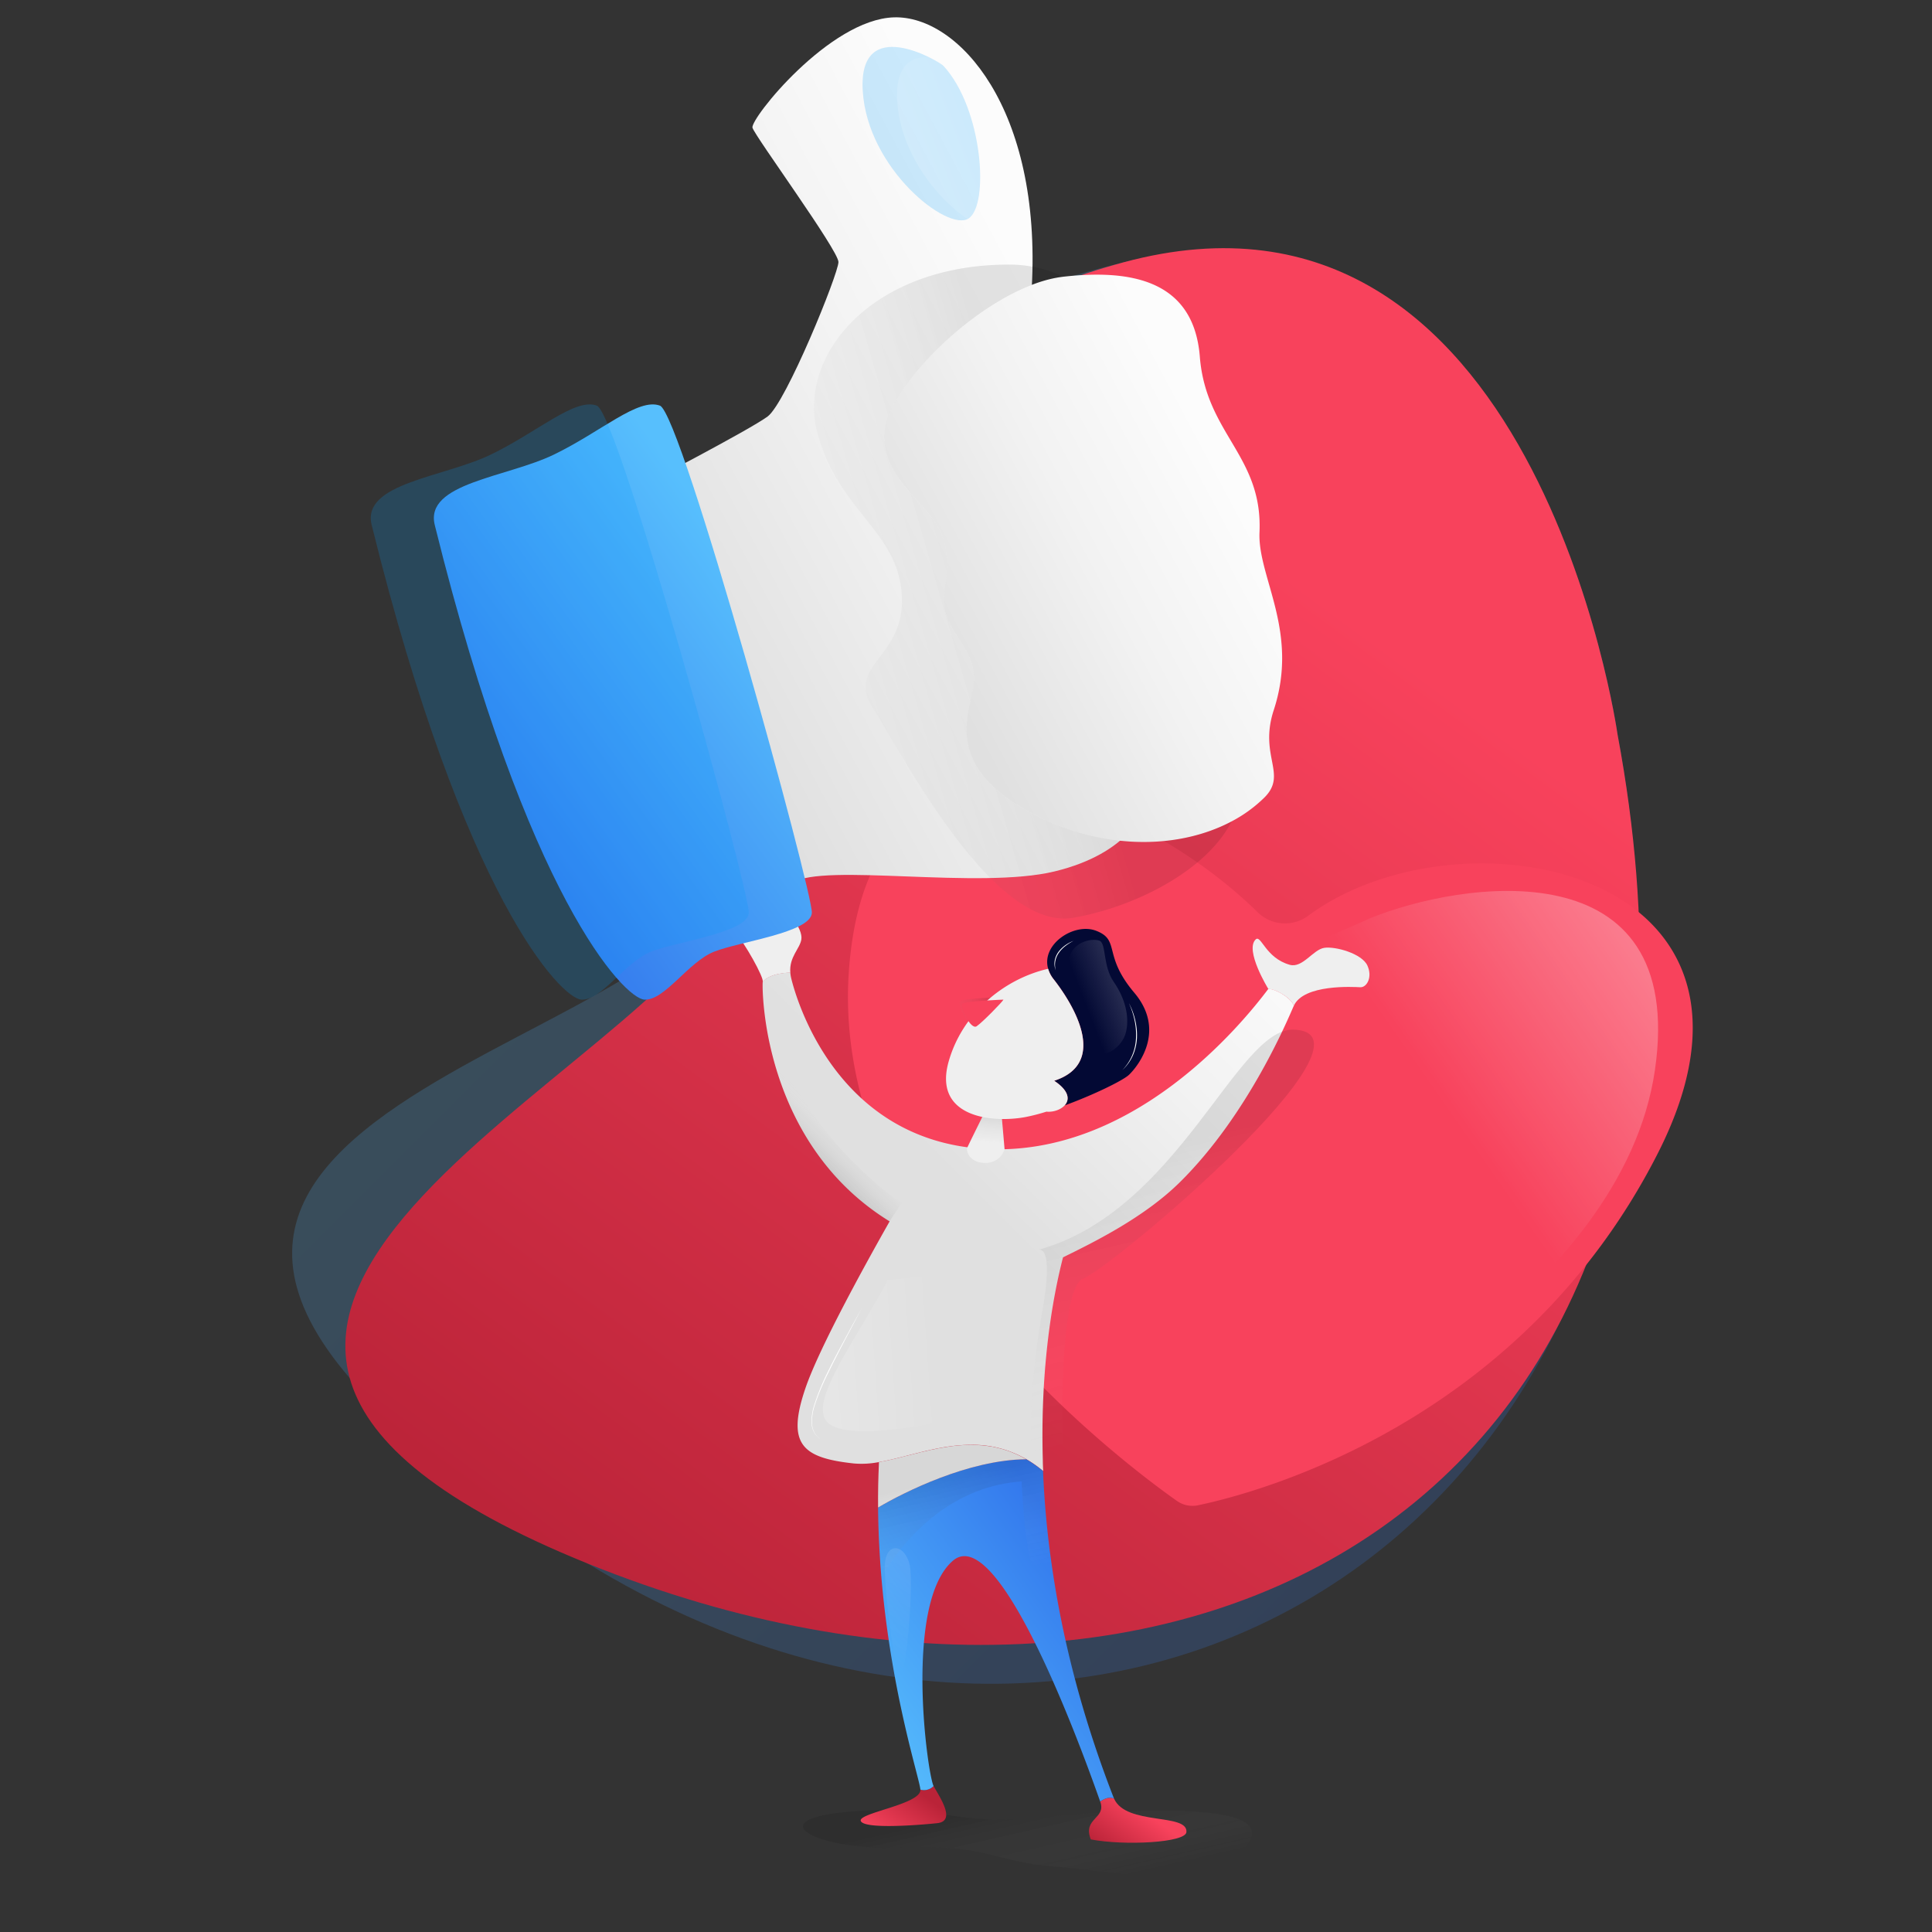 <?xml version="1.0" encoding="UTF-8"?> <svg xmlns="http://www.w3.org/2000/svg" xmlns:xlink="http://www.w3.org/1999/xlink" viewBox="0 0 1052.06 1052.06"><rect x="0" y="0" width="1052.06" height="1052.06" fill="#333333" stroke="none"/><defs><style>.cls-1{isolation:isolate;}.cls-2,.cls-23{opacity:0.2;}.cls-2{fill:url(#linear-gradient);}.cls-3{fill:url(#linear-gradient-2);}.cls-4{fill:none;}.cls-13,.cls-15,.cls-18,.cls-25,.cls-26,.cls-5{mix-blend-mode:multiply;}.cls-5{fill:url(#linear-gradient-3);}.cls-6{fill:#f8425c;}.cls-7{fill:url(#linear-gradient-4);}.cls-8{fill:#efefef;}.cls-9{fill:url(#linear-gradient-5);}.cls-10{fill:url(#linear-gradient-6);}.cls-11{fill:url(#linear-gradient-7);}.cls-12{fill:url(#linear-gradient-8);}.cls-13{fill:url(#linear-gradient-9);}.cls-14{fill:#fff;}.cls-15{fill:url(#linear-gradient-10);}.cls-16{fill:url(#linear-gradient-11);}.cls-17{fill:url(#linear-gradient-12);}.cls-18{fill:url(#linear-gradient-13);}.cls-19{fill:url(#linear-gradient-14);}.cls-20{fill:url(#linear-gradient-15);}.cls-21{fill:url(#linear-gradient-16);}.cls-22{fill:url(#linear-gradient-17);}.cls-23{fill:#009ffd;}.cls-24{fill:url(#linear-gradient-18);}.cls-25{fill:url(#linear-gradient-19);}.cls-26{fill:url(#linear-gradient-20);}.cls-27{fill:#030934;}.cls-28{fill:url(#linear-gradient-21);}</style><linearGradient id="linear-gradient" x1="344.73" y1="326.66" x2="808.39" y2="790.33" gradientUnits="userSpaceOnUse"><stop offset="0" stop-color="#57bffd"></stop><stop offset="1" stop-color="#3378ed"></stop></linearGradient><linearGradient id="linear-gradient-2" x1="754.74" y1="349.52" x2="344.88" y2="906.19" gradientUnits="userSpaceOnUse"><stop offset="0" stop-color="#f8425c"></stop><stop offset="1" stop-color="#ba2338"></stop></linearGradient><linearGradient id="linear-gradient-3" x1="556.01" y1="980.93" x2="567.72" y2="1032.41" gradientUnits="userSpaceOnUse"><stop offset="0" stop-opacity="0.1"></stop><stop offset="0.99" stop-color="#fff" stop-opacity="0"></stop></linearGradient><linearGradient id="linear-gradient-4" x1="871.01" y1="492.02" x2="762.37" y2="567.6" gradientUnits="userSpaceOnUse"><stop offset="0" stop-color="#fff" stop-opacity="0.3"></stop><stop offset="1" stop-color="#fff" stop-opacity="0"></stop></linearGradient><linearGradient id="linear-gradient-5" x1="678.5" y1="479.91" x2="315.14" y2="845.34" gradientUnits="userSpaceOnUse"><stop offset="0" stop-color="#fcfcfc"></stop><stop offset="0.2" stop-color="#f2f2f2"></stop><stop offset="0.44" stop-color="#e0e0e0"></stop></linearGradient><linearGradient id="linear-gradient-6" x1="624.2" y1="987.36" x2="606.36" y2="1011.59" xlink:href="#linear-gradient-2"></linearGradient><linearGradient id="linear-gradient-7" x1="502" y1="976.77" x2="482.66" y2="1003.03" gradientUnits="userSpaceOnUse"><stop offset="0" stop-color="#ba2338"></stop><stop offset="1" stop-color="#f8425c"></stop></linearGradient><linearGradient id="linear-gradient-8" x1="597.26" y1="861.01" x2="468.86" y2="952.71" gradientUnits="userSpaceOnUse"><stop offset="0" stop-color="#3378ed"></stop><stop offset="1" stop-color="#57bffd"></stop></linearGradient><linearGradient id="linear-gradient-9" x1="538.12" y1="547.99" x2="516.2" y2="554.31" gradientUnits="userSpaceOnUse"><stop offset="0" stop-opacity="0.1"></stop><stop offset="0.95" stop-color="#e6e6e6" stop-opacity="0.01"></stop><stop offset="1" stop-color="#fff" stop-opacity="0"></stop></linearGradient><linearGradient id="linear-gradient-10" x1="518.37" y1="805.34" x2="531.11" y2="861.36" xlink:href="#linear-gradient-3"></linearGradient><linearGradient id="linear-gradient-11" x1="474.86" y1="899.79" x2="557.31" y2="756.43" gradientUnits="userSpaceOnUse"><stop offset="0" stop-color="#fff" stop-opacity="0"></stop><stop offset="1" stop-color="#fff" stop-opacity="0.3"></stop></linearGradient><linearGradient id="linear-gradient-12" x1="510.21" y1="735.27" x2="418.32" y2="741.61" xlink:href="#linear-gradient-11"></linearGradient><linearGradient id="linear-gradient-13" x1="625.66" y1="626.27" x2="658.96" y2="772.69" xlink:href="#linear-gradient-3"></linearGradient><linearGradient id="linear-gradient-14" x1="455.47" y1="609.78" x2="399.85" y2="666.7" gradientUnits="userSpaceOnUse"><stop offset="0.01" stop-color="#fff" stop-opacity="0"></stop><stop offset="0.29" stop-opacity="0.1"></stop></linearGradient><linearGradient id="linear-gradient-15" x1="590.45" y1="209.38" x2="362.55" y2="330.68" gradientUnits="userSpaceOnUse"><stop offset="0" stop-color="#fcfcfc"></stop><stop offset="0.45" stop-color="#f2f2f2"></stop><stop offset="1" stop-color="#e0e0e0"></stop></linearGradient><linearGradient id="linear-gradient-16" x1="673.32" y1="270.39" x2="508.14" y2="358.31" xlink:href="#linear-gradient-15"></linearGradient><linearGradient id="linear-gradient-17" x1="419.96" y1="329.67" x2="253.3" y2="448.7" xlink:href="#linear-gradient"></linearGradient><linearGradient id="linear-gradient-18" x1="454.28" y1="104.59" x2="542.75" y2="70.48" xlink:href="#linear-gradient-4"></linearGradient><linearGradient id="linear-gradient-19" x1="569.38" y1="318.55" x2="404.24" y2="366.11" xlink:href="#linear-gradient-9"></linearGradient><linearGradient id="linear-gradient-20" x1="538.34" y1="606.87" x2="537.09" y2="622.38" gradientUnits="userSpaceOnUse"><stop offset="0" stop-opacity="0.1"></stop><stop offset="0.86" stop-color="#989898" stop-opacity="0.04"></stop><stop offset="1" stop-color="#fff" stop-opacity="0"></stop></linearGradient><linearGradient id="linear-gradient-21" x1="590.45" y1="545.52" x2="631.28" y2="529.78" xlink:href="#linear-gradient-11"></linearGradient></defs><title>marketing_digital</title><g class="cls-1"><g id="Layer_2" data-name="Layer 2"><g id="Layer_1-2" data-name="Layer 1"><path class="cls-2" d="M880.81,399.86c78.73,421.8-263.94,633.34-560.7,451.6C-64.31,616,355.56,581.07,391.69,483.4S319.69,214.75,612,142.8C837.31,87.33,880.81,399.86,880.81,399.86Z"></path><path class="cls-3" d="M880.81,399.86c78.73,421.8-238.12,582.13-560.7,451.6S362.91,584.52,399,486.85,387.9,203.25,612,142.8,880.81,399.86,880.81,399.86Z"></path><rect class="cls-4" width="1052.06" height="1052.06"></rect><path class="cls-5" d="M552.12,990.65c19.19-1,146.56-15.65,127.72,12.82s-74.24,15.17-105.63,12.95S536,1003.87,492,1006.08s-79.16-14.35-33-19.18S518.93,992.48,552.12,990.65Z"></path><path class="cls-6" d="M652.36,819.7a14.66,14.66,0,0,1-11.46-2.38C610,795.52,451.46,676.22,462.28,528.41c11.18-152.84,154.49-98.67,222.58-31.64a21.23,21.23,0,0,0,27.52,1.88c83.21-61.52,269.26-25.57,190.28,129.58C827.66,775.53,684,813.07,652.36,819.7Z"></path><path class="cls-7" d="M687.34,798.35c31.57-12.74,196.11-93.63,213.84-215.65S795.37,479.8,745.72,500.17c0,0-36.76,17-52.56,20.21s-70.64-46.12-70.64-46.12"></path><path class="cls-8" d="M436.37,511.56c-.82,5.13-6.71,9.53-6,18.1,0,0-10.95,0-15,5,.55-2.49-9.13-20.22-16.62-29.35L417.53,489C429.17,494.57,437.3,505.83,436.37,511.56Z"></path><path class="cls-8" d="M740.71,537.6c-3.51-.18-30.84-1.84-36.2,10.15-.73-3.69-9.41-9.23-13.85-9.23,0,0-13.11-21.24-6.83-27,2.87-2.61,5.36,10.16,18.47,13.85,7,2,12.73-8.32,18.83-9.23s20.49,3.13,23.46,9.6S744.21,537.78,740.71,537.6Z"></path><path class="cls-9" d="M704.51,547.75c-3,6.73-24.48,58.91-62,96-19.55,19.32-47.12,32.79-63.65,40.93-5.28,20.48-12.49,58.81-11,110.35,0,2,.11,4,.2,6a66.74,66.74,0,0,0-9.17-6.44,58.38,58.38,0,0,0-30-7.83c-18.1,0-35.39,6.83-50.2,9.39a49,49,0,0,1-13.74.77c-28-3.05-36.84-10.25-26.35-41,7.38-21.62,31.91-66.22,45.84-90.82h0c-45-27.7-60.88-72.75-66.38-102-3-16.25-2.89-27.63-2.7-28.5,4.06-5,15-5,15-5a20,20,0,0,0,.5,3.14c2.59,10.7,24.19,88.08,105.08,92.88s140.35-67.95,154.75-87.16C695.1,538.52,703.78,544.06,704.51,547.75Z"></path><path class="cls-10" d="M646.06,997.65c-.45,5.8-33.66,7.5-52.08,4-4.56-11.76,8.59-11.07,5.13-20.64,0,0,4.18-3.29,7.55-1.57C613.23,994.26,646.88,987.11,646.06,997.65Z"></path><path class="cls-11" d="M510.33,992.8c-10.53,1.11-39.33,3.32-41.55-1.1s33-9.14,32.41-17.17a7.22,7.22,0,0,0,7.2-1.95C511.72,978.68,520.85,991.7,510.33,992.8Z"></path><path class="cls-12" d="M606.66,979.45c-3.37-1.72-7.55,1.57-7.55,1.57-3.47-9.54-53.33-154.15-80.19-131.15s-13.86,116.61-10.53,122.71a7.22,7.22,0,0,1-7.2,1.95c-.42-6-15.9-52.48-21.24-115.7-1-12.09-1.68-24.79-1.78-37.94,13.87-8.2,49.14-26,80.64-26.26a66.74,66.74,0,0,1,9.17,6.44,501.13,501.13,0,0,0,4.67,50.62c5.4,38.1,15.78,80.92,33.8,127.26Z"></path><path class="cls-8" d="M558.81,794.63c-31.5.28-66.77,18.06-80.64,26.26-.07-8.07.09-16.33.48-24.7C501.5,792.22,530.3,778.13,558.81,794.63Z"></path><path class="cls-8" d="M537.2,603.62s-9.45,19-10.41,21.18,1.41,8.59,9.86,8.46a10.67,10.67,0,0,0,10.39-7.4L545,602.37Z"></path><path class="cls-13" d="M545.19,542.93s-21.05.74-22.44,2.31,4.62,14.41,7.85,12.19S544.82,544,545.19,542.93Z"></path><path class="cls-14" d="M469.43,712.11l-9.29,17.58c-3.08,5.86-6.13,11.75-9,17.71a124.92,124.92,0,0,0-7.61,18.31,28.1,28.1,0,0,0-1.34,9.74,11.2,11.2,0,0,0,1.36,4.7,11.33,11.33,0,0,0,3.35,3.61,11.21,11.21,0,0,1-3.45-3.54,11.37,11.37,0,0,1-1.5-4.74,27.88,27.88,0,0,1,1.26-9.86,124.34,124.34,0,0,1,7.48-18.43c2.92-6,6-11.82,9.16-17.66l4.74-8.74Z"></path><path class="cls-15" d="M572.65,851.69c-1.15,4.44-2.67,7.57-4.7,8.43-8.34,3.52-11-40.06-11.62-53.4C513,809.8,488.42,844.28,480,858.83c-1-12.09-1.68-24.79-1.78-37.94-.07-8.07.09-16.33.48-24.7,22.85-4,51.65-18.06,80.16-1.56a66.74,66.74,0,0,1,9.17,6.44A501.13,501.13,0,0,0,572.65,851.69Z"></path><path class="cls-16" d="M495.79,855.13c-1.25-14.39-14.13-17.17-14-1.38s5.54,57.62,8.59,57.62S497,869.54,495.79,855.13Z"></path><path class="cls-17" d="M483.46,697c-19.57,36.93-47.64,71.65-29.54,79.77s72.68-5.54,72.68-5.54l15.82-79.77Z"></path><path class="cls-18" d="M704.51,560.68c-31.19-1.09-62.6,99-139.42,120,0,0,9.6-5.18,2.21,35.08S561.1,796,561.1,796s19.38,18.38,18.33,12.48-4.19-107.11,10.49-112.28S757.15,562.53,704.51,560.68Z"></path><path class="cls-19" d="M491,655.05l-6.64,10.09c-45-27.7-60.88-72.75-66.38-102C445.6,627,491,655.05,491,655.05Z"></path><path class="cls-20" d="M348.29,265.21S408,234.19,418,226.8s38.57-77.74,38.57-84.11-45.43-68.42-46.81-73.13,41.83-59,77-60.11,80.6,49.86,75.06,147.64,60.67,284.2,60.67,284.2-7,23.27-48.23,33.24-125.45-4.71-142.63,6.1"></path><path class="cls-21" d="M688.44,434.37a75.37,75.37,0,0,1-17.8,12.93c-29.2,15.48-71.68,16.08-110.76-5.54-48.06-26.59-30.61-55-29.54-70.55s-11.05-23.64-15.11-36.56,4.43-23.64-1.85-42.11-33.25-30.65-31.76-56.87,56.81-80.39,97.49-85h.08c36.16-4.05,70.84,1.52,74.17,43.58s34.35,53.93,32.49,95.66c-1.07,24.33,21.8,53.93,7.76,96.78C685.38,411.85,701.39,421.59,688.44,434.37Z"></path><path class="cls-22" d="M236.75,285.9c-5.67-22.92,39.15-25.86,65-38.42s45.8-31,57.62-26.59,83.47,265.55,82.73,276.27S403,512.67,388.91,518.21s-27,26.77-38,26.13S287,489,236.75,285.9Z"></path><path class="cls-23" d="M202.4,285.9c-5.67-22.92,39.15-25.86,65-38.42s45.8-31,57.62-26.59,83.47,265.55,82.73,276.27-39.15,15.51-53.19,21.05-27,26.77-38,26.13S252.63,489,202.4,285.9Z"></path><path class="cls-23" d="M513.75,35.86c-2.24-2.43-46.54-28.81-43.95,13.66S516,126.34,527.41,119,535.17,59.12,513.75,35.86Z"></path><path class="cls-24" d="M532.58,41.4c-2.23-2.43-46.53-28.81-44,13.66s46.17,76.82,57.62,69.44S554,64.66,532.58,41.4Z"></path><path class="cls-25" d="M670.64,447.3c-13.36,26.47-51.95,46.44-86.07,52.43-44,7.76-93.9-90.29-109.2-114.12s18.06-27.15,15.67-62-34.18-44.88-45.8-87.53,29.87-92,104.15-92a68.78,68.78,0,0,1,29.8,6.64h-.08c-40.68,4.57-96,58.74-97.49,85s25.48,38.41,31.76,56.87-2.22,29.19,1.85,42.11,16.18,21.05,15.11,36.56-18.52,44,29.54,70.55C599,463.38,641.44,462.78,670.64,447.3Z"></path><path class="cls-26" d="M537.2,603.62s-9.45,19-10.41,21.18,1.41,8.59,9.86,8.46a10.67,10.67,0,0,0,10.39-7.4L545,602.37Z"></path><path class="cls-27" d="M614.89,585.19c-3.23,3.15-19.35,11-35.18,16.79,2.85-3.07,2.65-7.93-5.66-13.46,28.94-9.41,11.76-39.88-.29-55.27a16.56,16.56,0,0,1-3-5.72c-3.84-13.34,14.11-25.2,26-20.73,13.57,5.13,3.46,13.16,20.91,33.79S619.74,580.48,614.89,585.19Z"></path><path class="cls-8" d="M574.05,588.52c8.31,5.53,8.51,10.39,5.66,13.46-2.24,2.42-6.36,3.72-9.88,3.36a102.13,102.13,0,0,1-11.71,3c-18.42,3.32-50-.14-41.56-30.2,7.28-25.87,29.44-44.86,54.2-50.6a16.56,16.56,0,0,0,3,5.72C585.81,548.64,603,579.11,574.05,588.52Z"></path><path class="cls-14" d="M584.57,512.34a27.14,27.14,0,0,0-4.35,2.76,17.2,17.2,0,0,0-3.54,3.64,11.72,11.72,0,0,0-2,4.6,11,11,0,0,0,.24,5.07,9.78,9.78,0,0,1-.62-5.14,11.68,11.68,0,0,1,2-4.82,16.77,16.77,0,0,1,3.72-3.66A20.2,20.2,0,0,1,584.57,512.34Z"></path><path class="cls-14" d="M614.76,546.28a38.25,38.25,0,0,1,3.41,9.18,35.67,35.67,0,0,1,.94,9.77,26.93,26.93,0,0,1-2.23,9.56,24,24,0,0,1-5.72,7.91,26.32,26.32,0,0,0,5.37-8.06,27.35,27.35,0,0,0,2.08-9.43,37,37,0,0,0-.81-9.67A44.63,44.63,0,0,0,614.76,546.28Z"></path><path class="cls-28" d="M582.26,521.53c2.31-9.19,13.11-10.8,16.62-9.19s1.66,13.8,7.57,22.3,8.86,18.65,6.65,27.52-12.37,14-15.88,11.08-.38-14-7.3-23.82S582.26,521.53,582.26,521.53Z"></path><path class="cls-6" d="M546.43,544.34s-21,.74-22.43,2.31,4.61,14.4,7.85,12.18S546.06,545.35,546.43,544.34Z"></path></g></g></g></svg> 